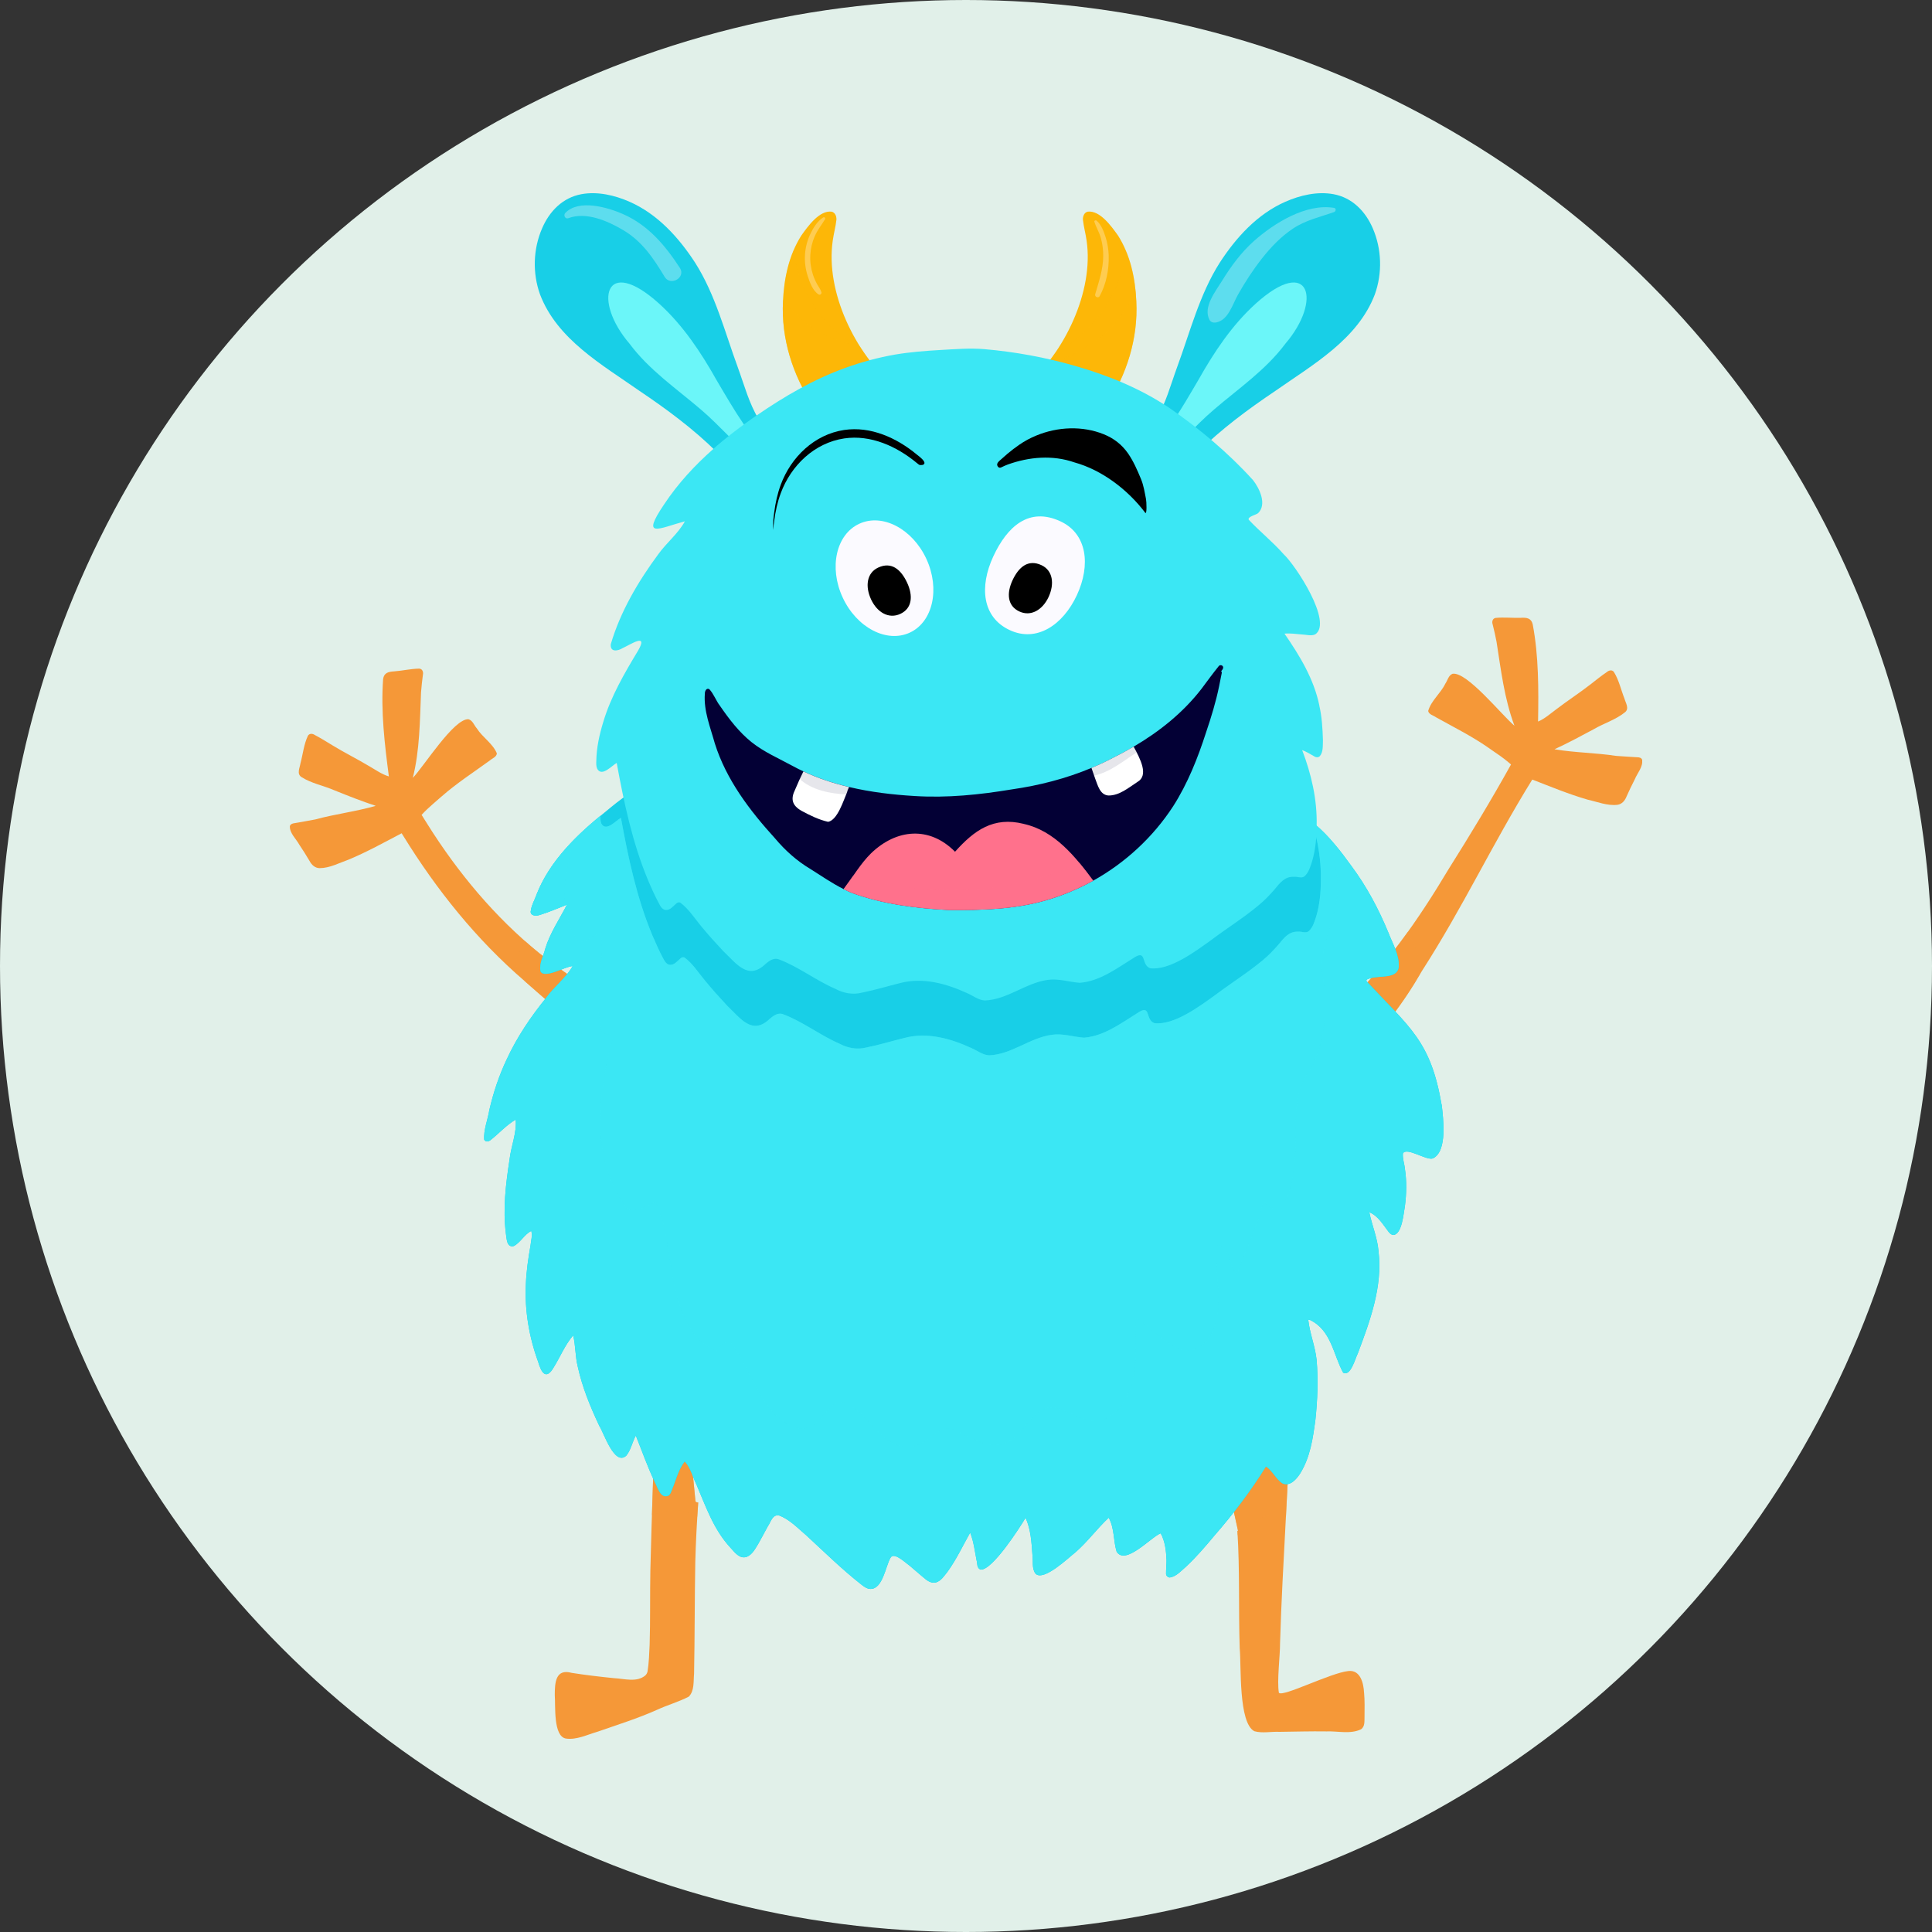 <svg width="40" height="40" viewBox="0 0 40 40" fill="none" xmlns="http://www.w3.org/2000/svg">
<rect x="0" y="0" width="40" height="40" fill="#333333" stroke="none"/>
<circle cx="20" cy="20" r="20" fill="#E1F0E9"/>
<g clip-path="url(#clip0_728_121168)">
<path d="M28.241 35.047C28.233 34.852 28.166 34.567 27.915 34.597C27.542 34.637 26.556 35.142 26.478 35.047C26.435 34.806 26.504 34.272 26.502 34.026C26.552 32.318 26.694 30.614 26.722 28.907C26.692 28.819 26.662 28.731 26.629 28.645C26.629 28.668 26.628 28.691 26.627 28.714L26.478 28.06L25.806 27.746L25.395 28.514L25.189 29.688L25.631 31.691C25.627 31.694 25.623 31.697 25.619 31.699C25.671 32.508 25.64 33.319 25.667 34.129C25.702 34.497 25.638 35.67 25.97 35.843C26.136 35.89 26.32 35.847 26.493 35.856C26.816 35.852 27.139 35.842 27.462 35.847C27.69 35.837 27.96 35.909 28.177 35.804C28.265 35.745 28.247 35.629 28.251 35.536C28.253 35.38 28.256 35.208 28.242 35.047L28.241 35.047Z" fill="#F59838"/>
<path d="M14.399 31.086L14.252 29.573L13.743 28.843L13.596 28.826C13.592 28.794 13.589 28.763 13.586 28.732C13.58 28.693 13.578 28.653 13.575 28.612C13.576 28.744 13.575 28.876 13.572 29.008C13.542 30.175 13.492 31.343 13.465 32.511C13.455 33.025 13.466 33.54 13.45 34.054C13.441 34.238 13.436 34.423 13.407 34.605C13.399 34.637 13.386 34.664 13.361 34.688C13.184 34.838 12.925 34.755 12.716 34.745C12.421 34.715 12.129 34.681 11.837 34.635C11.497 34.541 11.487 34.846 11.486 35.096C11.504 35.313 11.45 35.95 11.718 35.995C11.942 36.026 12.158 35.914 12.369 35.854C12.783 35.709 13.203 35.579 13.603 35.4C13.818 35.3 14.052 35.236 14.261 35.127C14.38 35.005 14.355 34.809 14.37 34.652C14.385 33.884 14.381 33.116 14.395 32.349C14.405 31.934 14.428 31.52 14.456 31.106C14.435 31.111 14.416 31.102 14.4 31.086L14.399 31.086Z" fill="#F59838"/>
<path d="M12.664 20.56L12.393 20.581C12.315 20.538 12.237 20.494 12.159 20.445C11.817 20.226 11.485 19.985 11.164 19.734C10.245 18.987 9.475 18.061 8.848 17.061C8.848 17.061 8.848 17.06 8.847 17.06C8.847 17.06 8.847 17.06 8.847 17.059C8.809 16.997 8.767 16.935 8.729 16.871C8.804 16.789 8.886 16.712 8.971 16.639C8.971 16.639 8.97 16.64 8.969 16.641C9.027 16.59 9.085 16.54 9.143 16.489C9.141 16.49 9.14 16.492 9.138 16.494C9.451 16.218 9.802 15.991 10.139 15.747C10.188 15.701 10.281 15.674 10.287 15.598C10.203 15.393 9.989 15.266 9.871 15.079C9.815 15.016 9.786 14.914 9.699 14.891C9.398 14.873 8.779 15.863 8.547 16.105C8.692 15.525 8.692 14.927 8.717 14.334C8.725 14.215 8.741 14.09 8.756 13.969C8.769 13.912 8.744 13.846 8.679 13.843C8.505 13.846 8.334 13.887 8.16 13.9C8.045 13.906 7.948 13.929 7.932 14.061C7.883 14.731 7.964 15.41 8.051 16.075C7.903 16.031 7.774 15.937 7.641 15.861C7.391 15.711 7.129 15.582 6.881 15.43C6.761 15.357 6.642 15.282 6.517 15.217C6.471 15.185 6.405 15.18 6.374 15.235C6.29 15.414 6.271 15.617 6.22 15.807C6.206 15.898 6.141 16.02 6.238 16.086C6.45 16.222 6.7 16.264 6.929 16.365C7.21 16.478 7.491 16.589 7.779 16.684C7.368 16.803 6.939 16.853 6.526 16.966C6.384 16.995 6.239 17.016 6.096 17.043C6.057 17.048 6.012 17.062 6.001 17.105C5.996 17.253 6.132 17.368 6.199 17.492C6.269 17.595 6.341 17.71 6.407 17.822C6.449 17.904 6.521 17.973 6.618 17.974C6.829 17.973 7.024 17.865 7.219 17.797C7.596 17.64 7.954 17.441 8.315 17.252C8.327 17.27 8.339 17.288 8.347 17.302C9.036 18.42 9.864 19.454 10.862 20.312C11.204 20.609 11.537 20.918 11.905 21.181C12.099 21.314 12.302 21.434 12.508 21.547C12.529 21.519 12.55 21.491 12.571 21.464C12.566 21.461 12.56 21.458 12.555 21.455L12.907 21.424C12.907 21.424 13.239 21.049 13.246 21.027C13.254 21.005 13.333 20.598 13.333 20.598L12.665 20.56H12.664Z" fill="#F59838"/>
<path d="M33.998 15.728C33.982 15.687 33.935 15.678 33.896 15.678C33.751 15.668 33.605 15.662 33.461 15.65C33.037 15.585 32.605 15.584 32.184 15.513C32.459 15.386 32.725 15.243 32.992 15.1C33.208 14.973 33.452 14.903 33.647 14.744C33.736 14.668 33.658 14.554 33.633 14.465C33.561 14.283 33.519 14.082 33.415 13.914C33.379 13.862 33.312 13.876 33.271 13.912C33.154 13.991 33.045 14.079 32.934 14.166C32.704 14.345 32.459 14.503 32.228 14.68C32.104 14.771 31.986 14.879 31.844 14.939C31.855 14.269 31.858 13.585 31.733 12.925C31.702 12.795 31.604 12.784 31.488 12.791C31.314 12.797 31.14 12.776 30.966 12.793C30.902 12.803 30.884 12.872 30.904 12.927C30.933 13.045 30.962 13.167 30.984 13.286C31.076 13.872 31.145 14.466 31.355 15.025C31.097 14.812 30.369 13.898 30.073 13.95C29.988 13.983 29.971 14.088 29.923 14.156C29.827 14.356 29.629 14.506 29.569 14.72C29.583 14.794 29.678 14.811 29.732 14.851C30.096 15.054 30.469 15.24 30.812 15.478C30.81 15.477 30.808 15.476 30.807 15.475C30.87 15.519 30.933 15.562 30.997 15.607L30.995 15.605C31.096 15.674 31.193 15.747 31.284 15.828C30.874 16.566 30.438 17.285 29.988 18C29.371 19.034 28.673 20.039 27.793 20.87C27.647 21 27.501 21.131 27.353 21.257C27.356 21.266 27.358 21.275 27.362 21.283L27.072 21.471L26.722 21.753L26.74 22.182L27.181 22.519C27.177 22.522 27.172 22.525 27.168 22.528C27.191 22.554 27.215 22.58 27.238 22.606C27.54 22.422 27.788 22.137 28.044 21.898C28.597 21.375 29.057 20.769 29.436 20.109C30.309 18.75 30.877 17.51 31.724 16.14C32.102 16.286 32.477 16.442 32.867 16.555C33.07 16.6 33.275 16.686 33.485 16.663C33.581 16.651 33.644 16.574 33.677 16.488C33.729 16.37 33.789 16.247 33.846 16.136C33.899 16.006 34.021 15.876 33.999 15.729L33.998 15.728Z" fill="#F59838"/>
<g style="mix-blend-mode:multiply" opacity="0.6">
<path d="M26.624 31.403C26.668 30.571 26.709 29.739 26.723 28.907C26.693 28.819 26.663 28.731 26.629 28.645C26.629 28.668 26.628 28.691 26.628 28.714L26.479 28.06L25.807 27.746L25.395 28.514L25.19 29.688L25.632 31.691C25.628 31.694 25.623 31.697 25.619 31.699C25.621 31.728 25.622 31.758 25.624 31.787C25.841 31.59 26.044 31.41 26.266 31.378C26.384 31.345 26.503 31.364 26.624 31.403L26.624 31.403Z" fill="#F59838"/>
</g>
<g style="mix-blend-mode:multiply" opacity="0.6">
<path d="M14.399 31.086L14.252 29.573L13.743 28.843L13.596 28.826C13.592 28.794 13.589 28.763 13.586 28.732C13.58 28.693 13.578 28.653 13.575 28.612C13.576 28.744 13.575 28.876 13.572 29.008C13.552 29.795 13.523 30.582 13.497 31.37C13.889 31.208 14.179 31.249 14.436 31.404C14.442 31.305 14.448 31.205 14.455 31.106C14.433 31.11 14.415 31.101 14.399 31.086Z" fill="#F59838"/>
</g>
<g style="mix-blend-mode:multiply" opacity="0.6">
<path d="M12.664 20.56L12.393 20.581C12.315 20.538 12.237 20.493 12.159 20.445C11.817 20.226 11.485 19.985 11.164 19.733C11.064 19.652 10.965 19.568 10.869 19.483C10.763 19.723 10.604 19.941 10.727 20.064C10.8 20.137 10.841 20.222 10.863 20.314C11.204 20.609 11.537 20.918 11.904 21.18C12.098 21.313 12.301 21.433 12.507 21.546C12.528 21.518 12.549 21.491 12.57 21.463C12.564 21.461 12.559 21.458 12.554 21.454L12.906 21.423C12.906 21.423 13.238 21.048 13.245 21.026C13.252 21.005 13.332 20.597 13.332 20.597L12.664 20.559L12.664 20.56Z" fill="#F59838"/>
</g>
<g style="mix-blend-mode:multiply" opacity="0.6">
<path d="M29.148 19.291C28.744 19.856 28.298 20.391 27.792 20.869C27.646 20.999 27.501 21.129 27.353 21.256C27.355 21.264 27.358 21.273 27.361 21.282L27.072 21.47L26.721 21.751L26.739 22.18L27.18 22.517C27.176 22.52 27.172 22.523 27.168 22.526C27.191 22.552 27.215 22.579 27.238 22.605C27.54 22.42 27.787 22.136 28.043 21.897C28.576 21.392 29.024 20.809 29.394 20.177C29.394 20.175 29.395 20.173 29.395 20.172C29.434 19.864 29.279 19.583 29.149 19.291H29.148Z" fill="#F59838"/>
</g>
<path d="M29.847 22.874C29.621 21.546 29.186 21.276 28.297 20.32C28.267 20.279 28.333 20.265 28.367 20.255C28.562 20.19 28.917 20.274 28.959 20.028C28.979 19.777 28.833 19.54 28.745 19.309C28.545 18.825 28.299 18.359 27.98 17.93C27.756 17.62 27.521 17.315 27.221 17.062C27.2 17.044 27.18 17.027 27.159 17.01C27.159 17.03 27.159 17.051 27.159 17.071L13.014 16.508C13.009 16.488 13.004 16.469 12.999 16.449C12.841 16.555 12.693 16.675 12.548 16.796C11.951 17.271 11.388 17.818 11.115 18.505C11.073 18.628 10.998 18.75 10.987 18.879C10.993 18.972 11.117 18.965 11.189 18.938C11.378 18.879 11.556 18.8 11.739 18.73C11.583 19.029 11.384 19.323 11.287 19.647C11.251 19.797 11.156 19.956 11.191 20.111C11.273 20.273 11.703 20.008 11.856 20.002C11.721 20.244 11.476 20.426 11.311 20.654C10.988 21.051 10.702 21.475 10.492 21.931C10.331 22.269 10.214 22.623 10.131 22.983C10.1 23.178 10.007 23.404 10.025 23.597C10.054 23.649 10.121 23.636 10.159 23.602C10.333 23.465 10.483 23.294 10.677 23.18C10.701 23.454 10.581 23.731 10.55 24.004C10.472 24.514 10.408 25.032 10.475 25.546C10.491 25.635 10.486 25.839 10.639 25.798C10.783 25.72 10.853 25.559 11 25.486C11.028 25.581 10.993 25.683 10.985 25.781C10.938 26.045 10.897 26.322 10.888 26.591C10.862 27.137 10.954 27.682 11.143 28.199C11.206 28.414 11.305 28.59 11.468 28.303C11.603 28.086 11.697 27.845 11.867 27.648C11.918 27.855 11.908 28.079 11.961 28.289C12.053 28.716 12.221 29.126 12.41 29.525C12.502 29.664 12.722 30.364 12.968 30.137C13.065 30.014 13.089 29.858 13.164 29.723C13.294 30.046 13.408 30.376 13.561 30.693C13.615 30.788 13.673 31.037 13.837 30.968C13.887 30.933 13.9 30.875 13.92 30.824C13.998 30.636 14.048 30.42 14.176 30.258C14.3 30.388 14.338 30.571 14.415 30.725C14.61 31.18 14.769 31.661 15.122 32.042C15.206 32.132 15.311 32.288 15.465 32.231C15.585 32.178 15.639 32.058 15.702 31.959C15.77 31.84 15.831 31.72 15.897 31.601C15.956 31.52 15.988 31.353 16.126 31.375C16.35 31.457 16.516 31.639 16.694 31.788C17.069 32.134 17.434 32.494 17.84 32.812C17.892 32.853 17.953 32.897 18.024 32.898C18.276 32.898 18.336 32.426 18.434 32.258C18.5 32.115 18.748 32.358 18.826 32.41C18.943 32.507 19.055 32.609 19.174 32.705C19.229 32.747 19.302 32.781 19.376 32.764C19.489 32.729 19.55 32.624 19.617 32.542C19.802 32.286 19.933 32.004 20.086 31.732C20.16 31.915 20.181 32.111 20.219 32.302C20.239 32.367 20.218 32.472 20.306 32.497C20.546 32.512 21.116 31.624 21.234 31.424C21.343 31.668 21.357 31.937 21.376 32.197C21.395 32.323 21.357 32.473 21.44 32.582C21.607 32.749 22.125 32.248 22.265 32.14C22.518 31.92 22.712 31.649 22.955 31.423C23.075 31.64 23.049 31.895 23.119 32.126C23.301 32.419 23.832 31.822 24.031 31.746C24.123 31.913 24.144 32.117 24.152 32.303C24.152 32.398 24.141 32.492 24.142 32.587C24.144 32.624 24.177 32.657 24.22 32.661C24.359 32.638 24.456 32.52 24.555 32.437C24.767 32.239 24.954 32.021 25.137 31.801C25.534 31.346 25.897 30.868 26.21 30.362C26.35 30.449 26.413 30.624 26.554 30.712C26.712 30.785 26.847 30.616 26.916 30.511C27.128 30.172 27.183 29.776 27.234 29.396C27.278 28.985 27.294 28.569 27.259 28.157C27.23 27.874 27.115 27.602 27.086 27.323C27.089 27.323 27.093 27.323 27.096 27.323C27.104 27.324 27.112 27.326 27.12 27.328C27.564 27.538 27.606 28.052 27.808 28.419C27.964 28.509 28.061 28.117 28.111 28.024C28.367 27.345 28.629 26.634 28.541 25.907C28.519 25.63 28.405 25.369 28.35 25.098C28.534 25.172 28.636 25.359 28.748 25.502C28.772 25.532 28.801 25.564 28.845 25.569C29.031 25.561 29.061 25.101 29.088 24.966C29.12 24.714 29.126 24.458 29.088 24.206C29.078 24.095 29.036 23.993 29.046 23.881C29.121 23.741 29.535 24.033 29.666 23.984C29.975 23.837 29.878 23.145 29.849 22.872L29.847 22.874Z" fill="#18CFE7"/>
<path d="M18.368 8.02C18.412 8.011 18.457 8.003 18.5 7.996C17.705 7.308 17.087 6.042 17.241 4.982C17.261 4.837 17.301 4.696 17.317 4.552C17.322 4.481 17.293 4.4 17.217 4.382C16.961 4.352 16.725 4.688 16.592 4.874C16.333 5.28 16.231 5.766 16.211 6.242C16.172 7.006 16.41 7.761 16.83 8.395C16.841 8.414 16.852 8.431 16.863 8.449C16.896 8.437 16.928 8.425 16.96 8.413C16.959 8.411 16.958 8.41 16.957 8.408L18.356 8.01C18.36 8.014 18.364 8.017 18.368 8.021L18.368 8.02Z" fill="#FDB707"/>
<g style="mix-blend-mode:multiply" opacity="0.3">
<path d="M17.814 7.188C17.052 6.817 16.52 6.025 16.434 5.174C16.29 5.509 16.227 5.878 16.211 6.242C16.172 7.006 16.41 7.762 16.829 8.396C16.84 8.414 16.851 8.432 16.863 8.45C16.895 8.437 16.927 8.425 16.96 8.413C16.959 8.412 16.957 8.41 16.956 8.409L18.355 8.01C18.359 8.014 18.363 8.018 18.367 8.021C18.411 8.012 18.456 8.004 18.499 7.997C18.245 7.778 18.01 7.501 17.812 7.189L17.814 7.188Z" fill="#FDB707"/>
</g>
<g style="mix-blend-mode:multiply" opacity="0.3">
<path d="M17.814 7.188C17.787 7.174 17.761 7.16 17.735 7.146C17.136 7.05 16.593 6.706 16.213 6.2C16.213 6.214 16.211 6.228 16.211 6.242C16.172 7.005 16.41 7.761 16.829 8.395C16.84 8.413 16.851 8.431 16.863 8.449C16.895 8.437 16.927 8.425 16.96 8.413C16.959 8.411 16.957 8.41 16.956 8.408L18.355 8.01C18.359 8.013 18.363 8.017 18.367 8.021C18.411 8.012 18.456 8.004 18.499 7.997C18.245 7.778 18.01 7.5 17.812 7.189L17.814 7.188Z" fill="#FDB707"/>
</g>
<path d="M21.369 8.02C21.325 8.011 21.281 8.003 21.237 7.996C22.033 7.308 22.651 6.042 22.497 4.982C22.477 4.837 22.437 4.696 22.421 4.552C22.416 4.481 22.445 4.4 22.52 4.382C22.776 4.352 23.012 4.688 23.146 4.874C23.404 5.28 23.506 5.766 23.526 6.242C23.565 7.006 23.327 7.761 22.908 8.395C22.897 8.414 22.886 8.431 22.874 8.449C22.842 8.437 22.809 8.425 22.777 8.413C22.778 8.411 22.779 8.41 22.78 8.408L21.382 8.01C21.377 8.014 21.374 8.017 21.369 8.021L21.369 8.02Z" fill="#FDB707"/>
<g style="mix-blend-mode:multiply" opacity="0.3">
<path d="M23.526 6.241C23.511 5.892 23.452 5.538 23.32 5.214C23.191 6.098 22.622 6.89 21.845 7.308C21.664 7.57 21.458 7.805 21.237 7.995C21.281 8.003 21.325 8.011 21.369 8.02C21.373 8.016 21.377 8.012 21.381 8.009L22.78 8.407C22.78 8.407 22.778 8.41 22.777 8.412C22.809 8.423 22.842 8.436 22.873 8.448C22.885 8.43 22.896 8.412 22.907 8.394C23.327 7.76 23.565 7.004 23.526 6.241L23.526 6.241Z" fill="#FDB707"/>
</g>
<g style="mix-blend-mode:multiply" opacity="0.3">
<path d="M23.506 5.986C23.229 6.753 22.504 7.33 21.684 7.524C21.546 7.699 21.395 7.859 21.237 7.995C21.281 8.003 21.325 8.011 21.368 8.02C21.373 8.016 21.376 8.012 21.381 8.009L22.779 8.407C22.779 8.407 22.777 8.41 22.776 8.412C22.808 8.423 22.841 8.436 22.873 8.448C22.885 8.43 22.895 8.412 22.907 8.394C23.326 7.76 23.565 7.004 23.525 6.241C23.521 6.156 23.515 6.071 23.506 5.985L23.506 5.986Z" fill="#FDB707"/>
</g>
<path d="M15.435 8.879C15.421 8.889 15.408 8.9 15.394 8.91C15.376 8.913 15.358 8.904 15.347 8.889C15.338 8.875 15.329 8.862 15.32 8.848C15.094 8.517 14.891 8.162 14.688 7.818C14.301 7.148 13.843 6.479 13.178 6.06C12.831 5.837 12.61 5.948 12.718 6.369C12.849 6.777 13.149 7.108 13.433 7.419C13.77 7.783 14.182 8.052 14.551 8.379C14.768 8.562 14.966 8.765 15.168 8.963C15.191 8.985 15.214 9.009 15.238 9.031C15.211 9.052 15.184 9.074 15.158 9.095C15.134 9.072 15.111 9.049 15.088 9.027C14.898 8.839 14.713 8.649 14.51 8.477C14 8.041 13.438 7.658 13.034 7.115C12.268 6.223 12.52 5.27 13.645 6.284C14.138 6.731 14.51 7.291 14.834 7.866C15.017 8.177 15.199 8.49 15.402 8.788C15.411 8.803 15.421 8.817 15.431 8.832C15.441 8.846 15.442 8.864 15.435 8.879H15.435Z" fill="black"/>
<path d="M15.625 8.742C15.653 8.722 15.682 8.702 15.71 8.683C15.507 8.351 15.409 7.97 15.276 7.607C15.007 6.876 14.813 6.102 14.392 5.439C14.053 4.917 13.614 4.432 13.034 4.177C12.729 4.043 12.374 3.959 12.039 4.02C11.649 4.091 11.374 4.375 11.223 4.729C11.037 5.159 11.023 5.654 11.18 6.094C11.534 7.026 12.464 7.549 13.243 8.095C13.808 8.475 14.359 8.883 14.844 9.363C14.869 9.34 14.895 9.318 14.92 9.296C14.913 9.288 14.906 9.281 14.899 9.275L15.609 8.714C15.614 8.723 15.619 8.733 15.625 8.743V8.742Z" fill="#18CFE7"/>
<path d="M15.431 8.833C15.421 8.818 15.411 8.804 15.402 8.789C15.199 8.491 15.017 8.178 14.834 7.867C14.51 7.291 14.138 6.731 13.645 6.285C12.52 5.271 12.268 6.224 13.034 7.116C13.438 7.659 14 8.042 14.51 8.478C14.713 8.65 14.898 8.841 15.088 9.029C15.111 9.051 15.134 9.074 15.158 9.097C15.184 9.075 15.211 9.053 15.238 9.032C15.231 9.025 15.224 9.019 15.217 9.012L15.355 8.898C15.366 8.908 15.38 8.914 15.394 8.911C15.408 8.901 15.421 8.89 15.435 8.88C15.442 8.866 15.441 8.847 15.431 8.833Z" fill="#6BF6F9"/>
<path d="M24.21 8.879C24.224 8.889 24.237 8.9 24.251 8.91C24.269 8.913 24.287 8.904 24.298 8.889C24.307 8.875 24.316 8.862 24.325 8.848C24.551 8.517 24.754 8.162 24.957 7.818C25.343 7.148 25.802 6.479 26.467 6.06C26.814 5.837 27.035 5.948 26.927 6.369C26.796 6.777 26.496 7.108 26.212 7.419C25.875 7.783 25.462 8.052 25.093 8.379C24.877 8.562 24.679 8.765 24.477 8.963C24.453 8.985 24.431 9.009 24.407 9.031C24.434 9.052 24.46 9.074 24.487 9.095C24.511 9.072 24.534 9.049 24.557 9.027C24.747 8.839 24.932 8.649 25.135 8.477C25.645 8.041 26.207 7.658 26.611 7.115C27.377 6.223 27.125 5.27 26 6.284C25.507 6.731 25.135 7.291 24.811 7.866C24.628 8.177 24.446 8.49 24.243 8.788C24.234 8.803 24.224 8.817 24.214 8.832C24.204 8.846 24.203 8.864 24.209 8.879H24.21Z" fill="black"/>
<path d="M24.02 8.742C23.992 8.722 23.964 8.702 23.936 8.683C24.138 8.351 24.236 7.97 24.369 7.607C24.639 6.876 24.832 6.102 25.253 5.439C25.592 4.917 26.031 4.432 26.612 4.177C26.916 4.043 27.271 3.959 27.607 4.02C27.996 4.091 28.271 4.375 28.423 4.729C28.608 5.159 28.622 5.654 28.465 6.094C28.111 7.026 27.181 7.549 26.402 8.095C25.837 8.475 25.286 8.883 24.801 9.363C24.776 9.34 24.75 9.318 24.725 9.296C24.733 9.288 24.739 9.281 24.747 9.275L24.037 8.714C24.031 8.723 24.026 8.733 24.02 8.743V8.742Z" fill="#18CFE7"/>
<path d="M24.214 8.833C24.224 8.818 24.234 8.804 24.244 8.789C24.447 8.491 24.628 8.178 24.811 7.867C25.135 7.291 25.507 6.731 26 6.285C27.125 5.271 27.377 6.224 26.612 7.116C26.207 7.659 25.645 8.042 25.136 8.478C24.933 8.65 24.747 8.841 24.558 9.029C24.534 9.051 24.512 9.074 24.488 9.097C24.461 9.075 24.434 9.053 24.407 9.032C24.414 9.025 24.421 9.019 24.428 9.012L24.29 8.898C24.28 8.908 24.265 8.914 24.251 8.911C24.237 8.901 24.224 8.89 24.21 8.88C24.203 8.866 24.205 8.847 24.214 8.833Z" fill="#6BF6F9"/>
<path d="M15.581 8.66C15.521 8.701 15.461 8.745 15.402 8.788C15.375 8.808 15.347 8.829 15.32 8.849C15.269 8.887 15.218 8.925 15.168 8.964C15.191 8.986 15.214 9.01 15.238 9.032C15.289 8.991 15.341 8.95 15.394 8.911C15.408 8.901 15.421 8.89 15.435 8.88C15.498 8.833 15.561 8.786 15.626 8.742C15.609 8.715 15.595 8.685 15.582 8.66H15.581ZM27.316 14.608C27.203 14.058 26.91 13.576 26.594 13.119C26.715 13.107 26.836 13.127 26.957 13.136C27.041 13.138 27.149 13.174 27.232 13.133C27.598 12.883 26.824 11.703 26.577 11.475C26.353 11.22 26.086 11.008 25.854 10.761C25.822 10.698 26.011 10.658 26.048 10.624C26.234 10.442 26.078 10.112 25.942 9.94C25.43 9.374 24.835 8.877 24.207 8.443C23.61 8.042 22.936 7.769 22.246 7.572C21.639 7.398 21.014 7.284 20.384 7.229C20.081 7.203 19.777 7.229 19.474 7.246C19.161 7.264 18.846 7.288 18.537 7.34C18.184 7.401 17.839 7.495 17.503 7.616C16.841 7.855 16.242 8.205 15.663 8.603C15.651 8.611 15.639 8.619 15.628 8.627C15.613 8.638 15.596 8.649 15.58 8.66C15.52 8.702 15.46 8.745 15.401 8.789C15.374 8.809 15.346 8.829 15.319 8.849C15.268 8.887 15.217 8.926 15.167 8.965C15.14 8.986 15.113 9.006 15.087 9.028C15.005 9.092 14.925 9.158 14.847 9.225C14.821 9.248 14.796 9.27 14.771 9.293C14.386 9.632 14.036 10.011 13.752 10.439C13.259 11.168 13.641 10.938 14.18 10.793C14.04 11.048 13.8 11.237 13.631 11.472C13.214 12.036 12.845 12.66 12.646 13.336C12.627 13.507 12.789 13.482 12.892 13.418C13.054 13.345 13.431 13.09 13.211 13.47C12.93 13.936 12.646 14.422 12.49 14.948C12.409 15.211 12.35 15.481 12.346 15.756C12.343 15.811 12.342 15.868 12.366 15.92C12.464 16.088 12.661 15.855 12.768 15.796C12.919 16.619 13.094 17.451 13.418 18.226C13.487 18.388 13.559 18.55 13.643 18.705C13.671 18.763 13.712 18.834 13.783 18.84C13.877 18.847 13.937 18.76 14.002 18.706C14.026 18.684 14.061 18.672 14.089 18.692C14.261 18.82 14.379 19.011 14.515 19.174C14.661 19.353 14.817 19.524 14.975 19.693C15.244 19.946 15.487 20.308 15.85 19.957C15.924 19.895 16.01 19.829 16.113 19.858C16.527 20.01 16.884 20.295 17.291 20.471C17.463 20.564 17.658 20.601 17.849 20.551C18.116 20.498 18.374 20.418 18.638 20.353C19.107 20.23 19.588 20.363 20.017 20.559C20.142 20.611 20.253 20.707 20.392 20.714C20.856 20.695 21.234 20.352 21.688 20.288C21.913 20.255 22.134 20.332 22.356 20.348C22.766 20.316 23.112 20.056 23.45 19.846C23.761 19.631 23.609 19.977 23.815 20.047C24.223 20.095 24.755 19.693 25.076 19.463C25.4 19.219 25.746 19.004 26.057 18.744C26.178 18.645 26.286 18.532 26.389 18.414C26.495 18.284 26.6 18.143 26.789 18.154C26.864 18.144 26.947 18.195 27.011 18.141C27.099 18.061 27.132 17.936 27.168 17.826C27.237 17.586 27.26 17.336 27.26 17.087C27.272 16.552 27.15 16.028 26.96 15.53C27.042 15.561 27.111 15.602 27.19 15.648C27.23 15.677 27.285 15.694 27.325 15.656C27.399 15.569 27.385 15.436 27.39 15.328C27.383 15.087 27.369 14.845 27.315 14.609L27.316 14.608Z" fill="#3BE7F4"/>
<path d="M29.847 22.874C29.621 21.547 29.186 21.277 28.297 20.321C28.266 20.279 28.333 20.265 28.367 20.255C28.562 20.191 28.917 20.274 28.959 20.029C28.979 19.778 28.833 19.54 28.745 19.309C28.545 18.825 28.299 18.359 27.98 17.93C27.756 17.62 27.521 17.316 27.221 17.062C27.203 17.047 27.185 17.032 27.167 17.016C27.285 17.408 27.356 17.812 27.346 18.224C27.346 18.472 27.324 18.723 27.254 18.962C27.218 19.072 27.186 19.197 27.098 19.278C27.033 19.332 26.951 19.28 26.876 19.29C26.687 19.28 26.582 19.42 26.475 19.55C26.372 19.669 26.265 19.782 26.144 19.881C25.832 20.141 25.487 20.356 25.163 20.6C24.842 20.83 24.309 21.232 23.902 21.184C23.696 21.113 23.847 20.767 23.537 20.983C23.198 21.193 22.853 21.453 22.443 21.485C22.22 21.468 22 21.391 21.774 21.425C21.32 21.488 20.943 21.832 20.479 21.85C20.34 21.843 20.228 21.747 20.104 21.696C19.675 21.499 19.193 21.366 18.725 21.49C18.461 21.555 18.203 21.635 17.936 21.688C17.745 21.737 17.55 21.7 17.378 21.608C16.971 21.431 16.614 21.146 16.2 20.994C16.097 20.966 16.011 21.032 15.937 21.094C15.574 21.444 15.33 21.084 15.061 20.829C14.904 20.66 14.748 20.489 14.602 20.31C14.465 20.148 14.348 19.956 14.176 19.828C14.148 19.809 14.112 19.821 14.089 19.843C14.024 19.896 13.963 19.983 13.869 19.976C13.799 19.97 13.758 19.899 13.729 19.842C13.646 19.687 13.574 19.524 13.505 19.362C13.181 18.587 13.006 17.755 12.855 16.933C12.747 16.992 12.551 17.225 12.452 17.056C12.429 17.005 12.429 16.948 12.432 16.893C12.432 16.891 12.432 16.89 12.432 16.889C11.88 17.342 11.37 17.862 11.116 18.504C11.073 18.628 10.999 18.749 10.987 18.878C10.993 18.972 11.117 18.964 11.189 18.937C11.378 18.879 11.556 18.799 11.739 18.729C11.583 19.029 11.384 19.323 11.287 19.646C11.251 19.796 11.156 19.955 11.191 20.11C11.273 20.272 11.703 20.007 11.856 20.002C11.721 20.243 11.476 20.425 11.311 20.653C10.988 21.05 10.702 21.474 10.492 21.93C10.331 22.268 10.214 22.622 10.131 22.982C10.1 23.177 10.007 23.403 10.025 23.596C10.054 23.648 10.121 23.636 10.159 23.601C10.333 23.464 10.483 23.293 10.677 23.18C10.701 23.453 10.581 23.73 10.55 24.003C10.472 24.513 10.408 25.031 10.474 25.545C10.49 25.634 10.486 25.839 10.639 25.797C10.782 25.719 10.852 25.558 10.999 25.485C11.028 25.581 10.993 25.683 10.984 25.78C10.938 26.044 10.896 26.321 10.887 26.591C10.861 27.136 10.954 27.681 11.143 28.199C11.206 28.413 11.304 28.589 11.468 28.302C11.603 28.085 11.697 27.845 11.866 27.648C11.918 27.854 11.908 28.079 11.96 28.288C12.053 28.715 12.22 29.125 12.409 29.525C12.502 29.664 12.721 30.364 12.968 30.136C13.065 30.013 13.089 29.857 13.164 29.722C13.294 30.046 13.408 30.375 13.56 30.692C13.614 30.787 13.673 31.036 13.836 30.967C13.886 30.933 13.899 30.875 13.919 30.823C13.997 30.636 14.047 30.42 14.176 30.257C14.299 30.387 14.337 30.57 14.414 30.725C14.61 31.18 14.769 31.66 15.121 32.041C15.206 32.131 15.31 32.287 15.465 32.231C15.585 32.178 15.639 32.057 15.701 31.958C15.769 31.84 15.83 31.719 15.897 31.6C15.956 31.52 15.987 31.352 16.126 31.374C16.349 31.457 16.515 31.638 16.693 31.788C17.068 32.134 17.434 32.494 17.84 32.812C17.891 32.852 17.952 32.896 18.024 32.897C18.276 32.897 18.336 32.426 18.434 32.257C18.499 32.115 18.748 32.358 18.825 32.409C18.943 32.506 19.054 32.609 19.173 32.704C19.228 32.746 19.302 32.78 19.376 32.763C19.489 32.728 19.549 32.623 19.616 32.542C19.801 32.286 19.933 32.003 20.086 31.731C20.159 31.914 20.18 32.111 20.218 32.302C20.238 32.367 20.217 32.471 20.306 32.496C20.546 32.511 21.115 31.623 21.233 31.424C21.343 31.667 21.357 31.936 21.376 32.197C21.395 32.323 21.357 32.472 21.44 32.581C21.606 32.749 22.125 32.248 22.264 32.14C22.518 31.919 22.712 31.649 22.955 31.422C23.074 31.639 23.048 31.894 23.118 32.125C23.3 32.418 23.831 31.821 24.03 31.745C24.123 31.912 24.144 32.116 24.151 32.302C24.151 32.397 24.14 32.492 24.141 32.586C24.144 32.623 24.177 32.657 24.219 32.66C24.358 32.638 24.455 32.52 24.555 32.436C24.766 32.238 24.953 32.02 25.136 31.8C25.533 31.345 25.897 30.867 26.21 30.362C26.349 30.449 26.412 30.623 26.553 30.712C26.712 30.784 26.847 30.616 26.916 30.51C27.128 30.171 27.182 29.775 27.234 29.395C27.277 28.984 27.294 28.568 27.259 28.156C27.23 27.873 27.115 27.602 27.085 27.322C27.088 27.322 27.092 27.322 27.096 27.322C27.104 27.324 27.112 27.326 27.12 27.327C27.563 27.537 27.605 28.051 27.808 28.419C27.963 28.508 28.06 28.116 28.111 28.023C28.366 27.344 28.628 26.633 28.54 25.906C28.519 25.629 28.405 25.368 28.349 25.098C28.533 25.172 28.635 25.358 28.748 25.501C28.771 25.532 28.801 25.564 28.845 25.569C29.03 25.56 29.061 25.1 29.088 24.965C29.12 24.713 29.126 24.458 29.088 24.205C29.078 24.095 29.036 23.992 29.046 23.88C29.121 23.74 29.535 24.032 29.666 23.983C29.975 23.836 29.878 23.145 29.849 22.871L29.847 22.874Z" fill="#3BE7F4"/>
<path d="M11.861 17.41C11.546 17.735 11.278 18.096 11.116 18.506C11.073 18.629 10.999 18.75 10.987 18.88C10.993 18.973 11.117 18.966 11.189 18.939C11.364 18.885 11.529 18.813 11.697 18.748C11.651 18.311 11.757 17.866 11.861 17.41Z" fill="#3BE7F4"/>
<g style="mix-blend-mode:screen" opacity="0.6">
<path d="M12.454 19.31C12.508 20.01 12.292 20.657 12.454 21.357C12.508 21.411 12.616 21.465 12.723 21.357C12.399 22.542 12.184 23.889 12.939 24.966C13.101 25.236 13.586 24.805 13.586 24.913C14.018 25.883 13.748 27.445 14.827 27.983C14.827 27.983 15.043 27.66 15.151 27.822C15.583 28.415 15.745 29.276 16.446 29.546C16.985 29.761 17.147 28.846 17.525 29.061C18.011 29.276 18.334 30.139 18.981 29.923C19.197 29.869 19.467 29.492 19.737 29.599C20.114 29.761 20.546 30.084 20.924 29.815C21.193 29.653 21.355 29.276 21.625 29.168C21.949 29.007 22.38 29.545 22.866 29.383C23.621 29.006 23.513 28.037 23.513 27.282C23.945 27.551 24.43 28.198 24.861 27.875C25.455 27.39 25.131 26.474 25.185 25.773C25.509 25.827 25.401 26.204 25.617 26.366C25.779 25.881 26.049 25.396 26.157 24.857C26.265 25.019 26.481 25.073 26.535 25.019C27.074 24.103 26.588 22.917 27.074 22.217C27.398 21.786 27.506 20.87 27.398 20.278C27.236 19.524 27.83 18.877 27.668 18.069C27.626 17.852 27.601 17.639 27.588 17.427C27.475 17.298 27.355 17.174 27.221 17.061C27.203 17.046 27.185 17.031 27.167 17.015C27.286 17.407 27.356 17.811 27.347 18.223C27.347 18.471 27.325 18.721 27.255 18.961C27.219 19.071 27.187 19.196 27.098 19.277C27.034 19.331 26.951 19.279 26.877 19.289C26.687 19.279 26.583 19.419 26.476 19.549C26.373 19.668 26.265 19.781 26.145 19.88C25.833 20.14 25.487 20.355 25.163 20.599C24.843 20.829 24.31 21.231 23.902 21.183C23.696 21.113 23.847 20.766 23.537 20.982C23.199 21.192 22.853 21.452 22.443 21.483C22.221 21.467 22 21.39 21.775 21.424C21.321 21.487 20.944 21.831 20.48 21.849C20.34 21.842 20.229 21.746 20.104 21.695C19.675 21.498 19.194 21.365 18.725 21.489C18.461 21.554 18.203 21.634 17.937 21.687C17.745 21.736 17.55 21.699 17.379 21.607C16.971 21.43 16.614 21.145 16.2 20.993C16.097 20.965 16.011 21.031 15.937 21.093C15.575 21.443 15.331 21.082 15.062 20.828C14.904 20.659 14.748 20.488 14.603 20.309C14.465 20.147 14.348 19.955 14.177 19.827C14.148 19.808 14.112 19.82 14.089 19.842C14.024 19.895 13.964 19.982 13.87 19.975C13.799 19.969 13.759 19.898 13.73 19.841C13.647 19.686 13.574 19.523 13.505 19.361C13.181 18.586 13.007 17.754 12.856 16.932C12.748 16.991 12.551 17.224 12.453 17.055C12.429 17.004 12.43 16.947 12.433 16.892C12.433 16.89 12.433 16.889 12.433 16.888C12.234 17.051 12.04 17.224 11.862 17.407C11.758 17.863 11.651 18.309 11.698 18.745C11.711 18.74 11.726 18.734 11.739 18.729C11.728 18.751 11.716 18.773 11.704 18.795C11.732 19.004 11.796 19.211 11.915 19.415C12.023 19.63 12.239 19.361 12.454 19.307L12.454 19.31Z" fill="#3BE7F4"/>
</g>
<path d="M15.479 10.05C15.493 10.04 15.506 10.029 15.521 10.019C15.584 9.972 15.646 9.925 15.711 9.881C15.694 9.854 15.68 9.824 15.667 9.799C15.607 9.841 15.546 9.884 15.487 9.928C15.46 9.947 15.432 9.968 15.405 9.988C15.355 10.026 15.304 10.064 15.254 10.103C15.277 10.126 15.3 10.149 15.323 10.171C15.375 10.13 15.427 10.089 15.48 10.05H15.479Z" fill="#3BE7F4"/>
<path d="M19.125 9.545C19.089 9.489 19 9.426 18.977 9.407C18.562 9.064 18.026 8.821 17.479 8.902C16.861 8.994 16.377 9.463 16.165 10.035C16.096 10.221 16.054 10.415 16.029 10.611C16.022 10.67 15.965 11.009 16.06 11.033C16.091 11.042 16.379 10.586 16.509 10.427C16.603 10.312 16.708 10.206 16.824 10.113C17.044 9.935 17.301 9.809 17.573 9.729C17.832 9.654 18.101 9.622 18.37 9.612C18.503 9.607 18.636 9.609 18.769 9.612C18.838 9.614 18.906 9.617 18.974 9.621C19.013 9.623 19.091 9.641 19.125 9.615C19.148 9.597 19.143 9.572 19.125 9.545Z" fill="black"/>
<g style="mix-blend-mode:multiply">
<path d="M19.125 9.719C19.089 9.664 19 9.601 18.977 9.582C18.562 9.239 18.026 8.996 17.479 9.077C16.861 9.169 16.377 9.638 16.165 10.21C16.096 10.396 16.054 10.59 16.029 10.786C16.022 10.845 15.965 11.183 16.06 11.208C16.091 11.217 16.379 10.761 16.509 10.602C16.603 10.487 16.708 10.381 16.824 10.287C17.044 10.11 17.301 9.983 17.573 9.904C17.832 9.829 18.101 9.797 18.37 9.787C18.503 9.782 18.636 9.783 18.769 9.787C18.838 9.789 18.906 9.792 18.974 9.795C19.013 9.798 19.091 9.816 19.125 9.79C19.148 9.772 19.143 9.747 19.125 9.719Z" fill="#3BE7F4"/>
</g>
<g style="mix-blend-mode:multiply">
<path d="M20.658 9.607C20.692 9.551 20.78 9.485 20.802 9.465C21.208 9.112 21.737 8.854 22.286 8.92C22.907 8.994 23.404 9.449 23.631 10.015C23.705 10.199 23.753 10.392 23.783 10.588C23.792 10.646 23.858 10.983 23.764 11.01C23.733 11.019 23.433 10.572 23.298 10.417C23.201 10.304 23.093 10.201 22.974 10.111C22.749 9.94 22.489 9.82 22.215 9.749C21.954 9.681 21.684 9.656 21.415 9.654C21.282 9.653 21.149 9.658 21.017 9.665C20.948 9.669 20.88 9.674 20.811 9.679C20.772 9.683 20.695 9.703 20.66 9.678C20.637 9.661 20.641 9.636 20.658 9.608V9.607Z" fill="#3BE7F4"/>
</g>
<path d="M25.305 13.782C25.284 13.766 25.249 13.768 25.233 13.791C25.11 13.944 24.993 14.103 24.876 14.261C24.495 14.754 24.006 15.145 23.471 15.459C23.327 15.544 23.181 15.622 23.033 15.696C22.891 15.77 22.746 15.838 22.598 15.899C22.07 16.12 21.512 16.263 20.945 16.344C20.283 16.454 19.611 16.523 18.94 16.481C18.484 16.454 18.024 16.4 17.578 16.294C17.253 16.217 16.936 16.113 16.634 15.971C16.559 15.936 16.486 15.899 16.414 15.86C16.126 15.703 15.82 15.572 15.561 15.366C15.302 15.159 15.095 14.888 14.908 14.616C14.824 14.508 14.778 14.367 14.685 14.268C14.623 14.236 14.591 14.312 14.593 14.363C14.566 14.717 14.707 15.057 14.8 15.393C15.036 16.141 15.52 16.78 16.043 17.354C16.255 17.607 16.499 17.826 16.784 17.995C17.008 18.137 17.228 18.288 17.466 18.408C17.525 18.438 17.585 18.465 17.646 18.49C18.285 18.721 18.974 18.807 19.65 18.841C20.319 18.846 21.001 18.828 21.648 18.642C21.991 18.544 22.322 18.406 22.634 18.233C23.298 17.863 23.872 17.333 24.288 16.694C24.592 16.219 24.801 15.689 24.973 15.155C25.078 14.845 25.174 14.531 25.24 14.209C25.259 14.117 25.277 14.027 25.295 13.935C25.298 13.92 25.293 13.906 25.283 13.895C25.312 13.864 25.347 13.818 25.306 13.782L25.305 13.782Z" fill="#030035"/>
<path d="M21.194 17.057C20.569 16.902 20.17 17.19 19.773 17.634C19.242 17.098 18.559 17.16 18.033 17.668C17.825 17.873 17.676 18.127 17.501 18.36C17.489 18.375 17.477 18.392 17.466 18.408C17.525 18.438 17.585 18.465 17.646 18.49C18.285 18.721 18.974 18.807 19.65 18.842C20.319 18.846 21.001 18.828 21.648 18.642C21.991 18.544 22.322 18.406 22.634 18.233C22.263 17.733 21.833 17.198 21.195 17.058L21.194 17.057Z" fill="#FF718C"/>
<g style="mix-blend-mode:multiply" opacity="0.6">
<path d="M17.665 18.13C17.611 18.207 17.557 18.284 17.501 18.359C17.489 18.375 17.477 18.391 17.466 18.408C17.525 18.438 17.585 18.465 17.646 18.49C18.285 18.721 18.974 18.807 19.65 18.841C20.319 18.846 21.001 18.828 21.648 18.641C21.991 18.544 22.322 18.406 22.634 18.233C22.543 18.11 22.449 17.986 22.349 17.866C20.879 18.543 19.221 18.589 17.666 18.131L17.665 18.13Z" fill="#FF718C"/>
</g>
<g style="mix-blend-mode:multiply">
<path d="M19.122 11.696C19.412 12.319 19.357 12.957 18.78 13.224C18.225 13.481 17.68 13.12 17.391 12.497C17.102 11.875 17.179 11.227 17.734 10.97C18.383 10.669 18.833 11.074 19.122 11.696Z" fill="#3BE7F4"/>
</g>
<g style="mix-blend-mode:multiply">
<path d="M20.63 11.656C20.341 12.279 20.395 12.917 20.972 13.184C21.527 13.441 22.072 13.08 22.361 12.457C22.65 11.835 22.573 11.187 22.018 10.93C21.369 10.629 20.919 11.034 20.63 11.656Z" fill="#3BE7F4"/>
</g>
<path d="M23.726 10.328C23.698 10.189 23.678 10.051 23.624 9.92C23.548 9.737 23.469 9.553 23.356 9.389C23.228 9.205 23.061 9.075 22.853 8.991C22.41 8.812 21.899 8.835 21.459 9.016C21.334 9.067 21.214 9.131 21.103 9.208C21.018 9.266 20.937 9.329 20.858 9.395C20.819 9.428 20.78 9.462 20.742 9.497C20.71 9.526 20.66 9.56 20.647 9.603C20.64 9.625 20.65 9.65 20.665 9.666C20.685 9.689 20.709 9.687 20.735 9.674C20.777 9.653 20.819 9.635 20.863 9.618C21.307 9.458 21.793 9.416 22.244 9.573C22.817 9.731 23.352 10.141 23.709 10.614C23.749 10.67 23.738 10.382 23.726 10.327V10.328Z" fill="black"/>
<path d="M18.836 13.098C19.314 12.877 19.467 12.192 19.179 11.57C18.89 10.947 18.268 10.622 17.79 10.844C17.311 11.065 17.158 11.749 17.447 12.371C17.735 12.994 18.357 13.319 18.836 13.098Z" fill="#FBFAFF"/>
<path d="M18.781 12.064C18.906 12.333 18.888 12.595 18.64 12.71C18.4 12.821 18.159 12.678 18.034 12.409C17.91 12.141 17.943 11.862 18.182 11.751C18.462 11.621 18.656 11.796 18.781 12.064Z" fill="black"/>
<path d="M20.565 11.52C20.276 12.142 20.331 12.78 20.908 13.047C21.462 13.304 22.007 12.943 22.296 12.321C22.585 11.698 22.509 11.05 21.954 10.793C21.305 10.492 20.854 10.897 20.565 11.52Z" fill="#FBFAFF"/>
<path d="M20.963 12.014C20.838 12.283 20.856 12.545 21.105 12.66C21.344 12.771 21.585 12.628 21.71 12.36C21.834 12.091 21.801 11.812 21.562 11.701C21.282 11.571 21.088 11.746 20.963 12.014Z" fill="black"/>
<path d="M23.471 15.459C23.327 15.543 23.181 15.622 23.033 15.695C22.891 15.77 22.746 15.837 22.598 15.899C22.622 15.971 22.647 16.044 22.673 16.116C22.727 16.253 22.771 16.457 22.948 16.47C23.176 16.473 23.366 16.308 23.548 16.19C23.79 16.054 23.608 15.711 23.471 15.459H23.471Z" fill="white"/>
<path d="M16.634 15.972C16.573 16.094 16.516 16.218 16.464 16.344C16.364 16.543 16.399 16.676 16.596 16.788C16.768 16.881 16.954 16.972 17.145 17.015C17.34 16.98 17.465 16.569 17.538 16.401C17.542 16.375 17.56 16.336 17.578 16.295C17.254 16.218 16.937 16.114 16.634 15.972L16.634 15.972Z" fill="white"/>
<g style="mix-blend-mode:multiply" opacity="0.1">
<path d="M23.471 15.459C23.327 15.543 23.181 15.622 23.033 15.695C22.891 15.77 22.746 15.837 22.598 15.899C22.616 15.952 22.634 16.005 22.653 16.058C22.985 15.985 23.245 15.764 23.534 15.577C23.513 15.536 23.491 15.497 23.471 15.46L23.471 15.459Z" fill="#030035"/>
</g>
<g style="mix-blend-mode:multiply" opacity="0.1">
<path d="M17.538 16.4C17.541 16.375 17.56 16.336 17.578 16.295C17.253 16.218 16.936 16.113 16.634 15.972C16.607 16.024 16.582 16.078 16.557 16.132C16.828 16.364 17.179 16.429 17.519 16.448C17.526 16.431 17.532 16.414 17.538 16.4H17.538Z" fill="#030035"/>
</g>
<g style="mix-blend-mode:screen" opacity="0.3">
<path d="M22.955 5.292C22.95 5.163 22.93 5.033 22.89 4.91C22.853 4.793 22.8 4.649 22.704 4.568C22.684 4.552 22.649 4.567 22.658 4.595C22.695 4.708 22.759 4.809 22.791 4.925C22.826 5.048 22.842 5.175 22.841 5.303C22.839 5.578 22.751 5.83 22.675 6.091C22.659 6.146 22.741 6.182 22.768 6.13C22.904 5.879 22.964 5.576 22.954 5.291L22.955 5.292Z" fill="white"/>
</g>
<g style="mix-blend-mode:screen" opacity="0.3">
<path d="M16.871 4.886C16.926 4.758 17.012 4.656 17.082 4.538C17.095 4.515 17.068 4.487 17.045 4.501C16.927 4.574 16.841 4.711 16.782 4.834C16.716 4.97 16.677 5.115 16.667 5.265C16.656 5.416 16.676 5.572 16.723 5.716C16.765 5.845 16.828 6.022 16.948 6.096C16.977 6.115 17.018 6.084 17.007 6.051C16.988 5.989 16.95 5.941 16.919 5.886C16.883 5.822 16.854 5.756 16.831 5.687C16.788 5.554 16.769 5.415 16.777 5.276C16.784 5.143 16.817 5.008 16.87 4.886L16.871 4.886Z" fill="white"/>
</g>
<g style="mix-blend-mode:screen" opacity="0.3">
<path d="M27.622 4.304C27.042 4.206 26.378 4.621 25.965 4.987C25.702 5.22 25.489 5.509 25.305 5.808C25.17 6.029 24.901 6.356 25.041 6.622C25.067 6.672 25.124 6.685 25.174 6.677C25.43 6.633 25.517 6.302 25.629 6.104C25.778 5.84 25.943 5.585 26.131 5.347C26.314 5.115 26.522 4.898 26.769 4.733C27.037 4.555 27.326 4.495 27.622 4.39C27.659 4.376 27.669 4.313 27.622 4.304V4.304Z" fill="white"/>
</g>
<g style="mix-blend-mode:screen" opacity="0.3">
<path d="M14.077 5.548C13.775 5.084 13.422 4.663 12.903 4.434C12.587 4.294 11.983 4.115 11.703 4.41C11.661 4.454 11.701 4.542 11.765 4.518C12.137 4.377 12.587 4.576 12.907 4.767C13.3 5.002 13.53 5.349 13.761 5.732C13.883 5.934 14.205 5.745 14.077 5.548H14.077Z" fill="white"/>
</g>
</g>
<defs>
<clipPath id="clip0_728_121168">
<rect width="28" height="32" fill="white" transform="translate(6 4)"/>
</clipPath>
</defs>
</svg>
